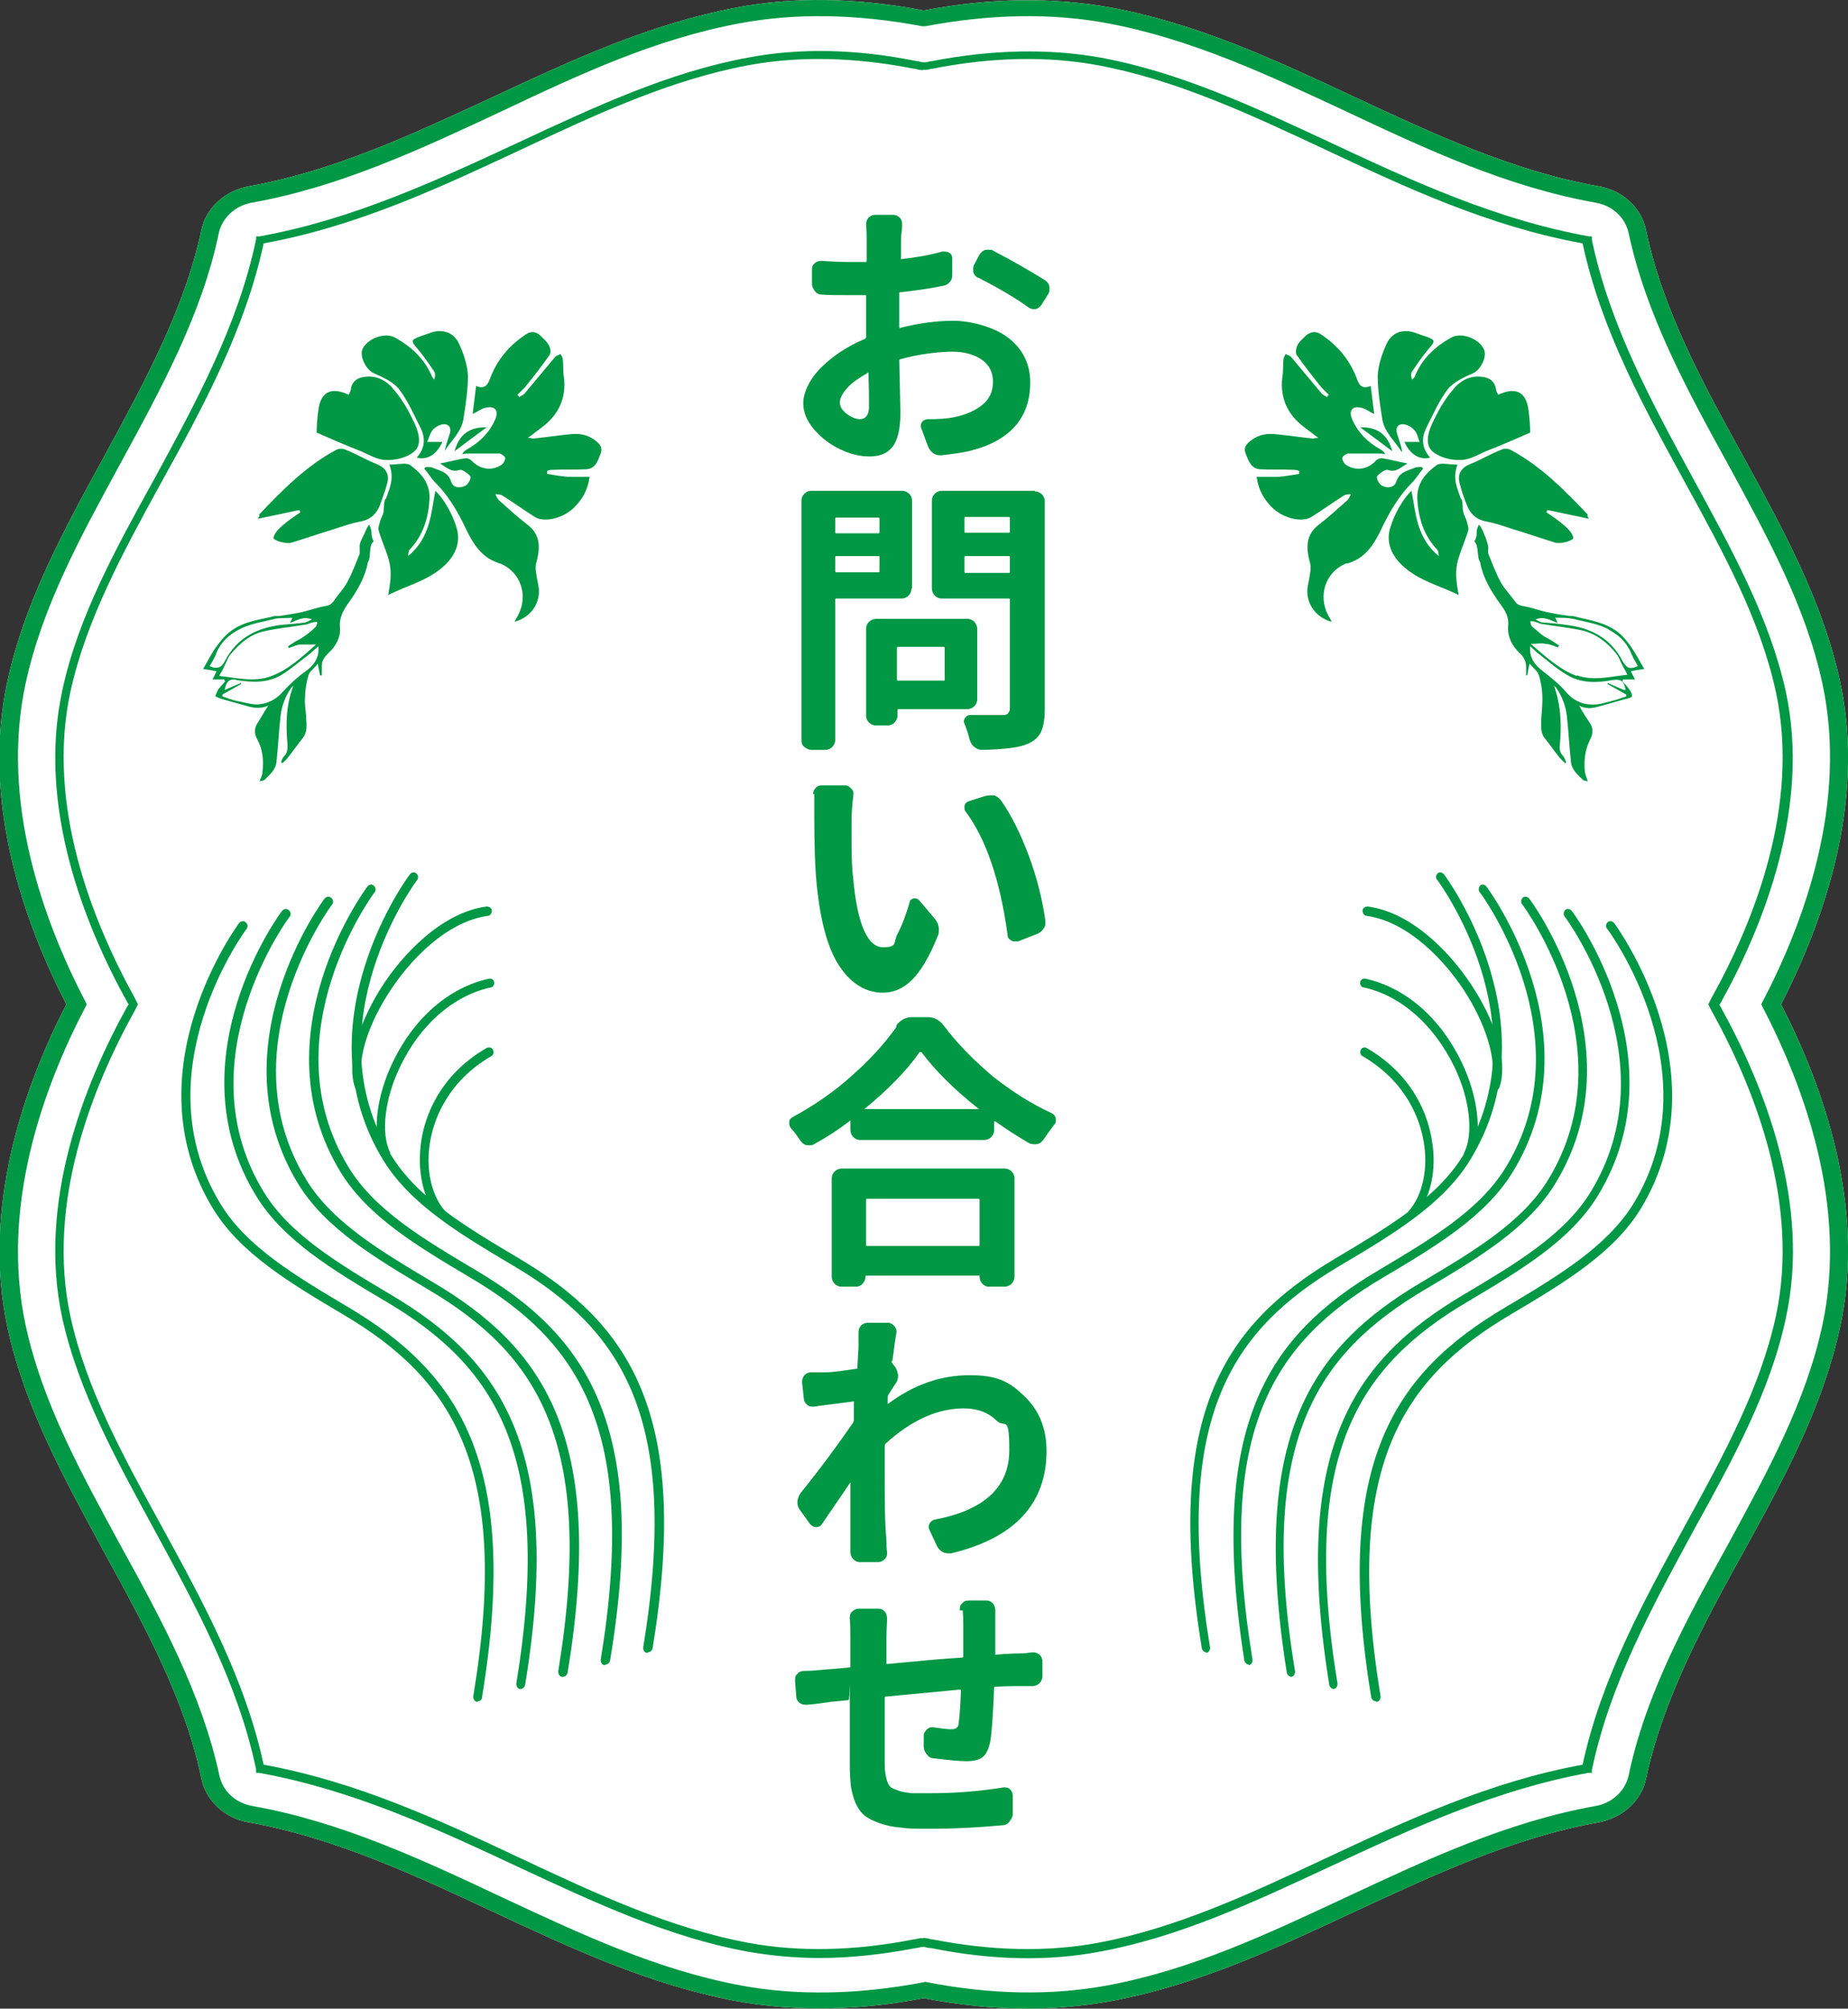 <?xml version="1.0" encoding="UTF-8"?>
<svg xmlns="http://www.w3.org/2000/svg" version="1.1" viewBox="0 0 317.5 345">
  <rect x="0" y="0" width="317.5" height="345" fill="#333333" stroke="none"/>
  <defs>
    <style>
      .cls-1 {
        fill: #fff;
      }

      .cls-2 {
        fill: #009844;
      }
    </style>
  </defs>
  <!-- Generator: Adobe Illustrator 28.6.0, SVG Export Plug-In . SVG Version: 1.2.0 Build 709)  -->
  <g>
    <g id="_レイヤー_1" data-name="レイヤー_1">
      <g>
        <path class="cls-1" d="M176.6,345c-5.7,0-11.7-.6-17.9-1.8-11.4,2.2-22.3,2.3-32.2.5-14.9-2.8-28-8.9-41.9-15.4-13.3-6.2-27.2-12.7-41.9-15.3-4.1-.7-7.3-3.7-8.1-7.5-2.8-13.6-9.8-26.3-16.6-38.7-7-12.9-13.7-25-16.7-38.7-4.5-20.8,2.9-41.6,10.1-55.6-7.2-14-14.7-34.8-10.1-55.6,3-13.7,9.7-25.9,16.7-38.7,6.7-12.3,13.7-25.1,16.6-38.7.8-3.8,4-6.7,8.1-7.5,14.7-2.6,28.5-9.1,41.9-15.3,13.9-6.5,27.1-12.6,41.9-15.4,9.9-1.9,20.8-1.7,32.2.5,11.4-2.2,22.3-2.3,32.2-.5,14.9,2.8,28,8.9,41.9,15.4,13.3,6.2,27.1,12.7,41.9,15.3,4.1.7,7.3,3.7,8.1,7.5,2.8,13.6,9.8,26.4,16.6,38.7,7,12.8,13.7,25,16.7,38.7,4.6,20.8-2.9,41.6-10.1,55.6,7.2,14,14.7,34.8,10.1,55.6-3,13.7-9.6,25.9-16.7,38.7-6.8,12.3-13.7,25.1-16.6,38.7-.8,3.8-4,6.7-8.1,7.5-14.7,2.6-28.5,9.1-41.9,15.3-13.9,6.5-27,12.6-41.9,15.4-4.6.8-9.4,1.3-14.3,1.3Z"/>
        <g>
          <g>
            <path class="cls-2" d="M154.5,54.7v1.5c0,.1,0,.2.2.1,3.2-.8,6.2-1.2,9.1-1.2s6.9,1,9.4,2.9c2.5,1.9,3.8,4.5,3.8,7.7,0,6.1-3.5,10.1-10.6,11.8-1.3.3-2.9.5-4.7.7-.5,0-.9,0-1.4-.4-.4-.3-.7-.7-.9-1.2l-1.1-3c-.2-.4-.1-.8.1-1.1.2-.3.6-.5,1-.5,1.8,0,3.3-.1,4.3-.3,2.1-.4,3.7-1.1,5-2.1,1.3-1,1.9-2.4,1.9-4s-.6-2.9-1.9-3.8c-1.3-.9-3-1.4-5.1-1.4s-5.8.4-8.9,1.3c-.1,0-.2.1-.2.2.1,4.9.2,7.9.2,9,0,2.8-.5,4.8-1.4,5.9-.9,1.1-2.2,1.6-3.9,1.6s-3.3-.4-5-1.2c-1.7-.8-3.2-1.9-4.5-3.4s-1.9-3-1.9-4.6,1-4,3-6c2-2,4.5-3.7,7.6-5,.1,0,.2-.2.2-.3,0-.7,0-1.8,0-3.2v-3.8c0-.2,0-.2-.2-.2-1.1,0-1.9,0-2.4,0-2.2,0-3.9,0-5-.1-.5,0-.9-.2-1.2-.6-.3-.4-.5-.8-.5-1.3v-2.4c0-.5.1-.8.5-1.1.3-.3.7-.4,1.2-.4,1.3.1,3,.2,4.9.2s1.4,0,2.6,0c.1,0,.2,0,.2-.2v-3.7c0-.6,0-1.5-.1-2.5,0-.5.1-.8.4-1.2.3-.3.7-.5,1.1-.5h3.2c.4,0,.8.2,1.1.5.3.3.4.7.4,1.2,0,.8-.2,1.7-.2,2.5v3.2c-.1.1,0,.2.1.2,2.6-.3,4.9-.7,7-1.3.4,0,.8,0,1.2.2.4.3.5.6.5,1v2.6c0,.5,0,1-.4,1.4-.3.4-.7.6-1.2.7-2.4.5-4.8.8-7.3,1.1-.2,0-.2,0-.2.2,0,.9,0,2.3,0,4.1ZM147.7,72c1,0,1.6-.7,1.6-2.1s0-3.3-.1-5.8c0-.1-.1-.2-.2,0-1.4.8-2.6,1.6-3.4,2.5-.8.9-1.3,1.7-1.3,2.5s.4,1.4,1.2,2c.8.6,1.6.9,2.3.9ZM168,47.7c-.4-.2-.7-.6-.8-1,0-.2,0-.3,0-.5,0-.3,0-.5.2-.8l.9-1.7c.3-.4.6-.7,1.1-.8.2,0,.4,0,.5,0,.3,0,.6,0,.8.2,3.3,1.7,6.2,3.4,8.8,5,.4.3.7.6.8,1.1,0,.1,0,.3,0,.4,0,.3,0,.6-.2.9l-1.2,1.9c-.3.4-.6.6-1,.7-.1,0-.2,0-.3,0-.3,0-.6-.1-.9-.3-2.2-1.6-5.1-3.3-8.6-5.1Z"/>
            <path class="cls-2" d="M156.6,101.1c0,.5-.2.9-.5,1.2-.3.3-.7.5-1.2.5h-11.2c-.1,0-.2,0-.2.2v24.1c0,.5-.2.8-.5,1.2-.3.3-.8.5-1.2.5h-2.4c-.4,0-.8-.2-1.2-.5s-.5-.7-.5-1.2v-41.1c0-.5.2-.9.5-1.2.3-.3.7-.5,1.2-.5h15.6c.5,0,.8.2,1.2.5.3.3.5.7.5,1.2v15ZM151.1,89.1c0-.1,0-.2-.2-.2h-7.2c-.1,0-.2,0-.2.2v2.3c0,.1,0,.2.2.2h7.2c.1,0,.2,0,.2-.2v-2.3ZM143.5,98.1c0,.1,0,.2.2.2h7.2c.1,0,.2,0,.2-.2v-2.4c0-.1,0-.2-.2-.2h-7.2c-.1,0-.2,0-.2.2v2.4ZM167.9,120.1c0,.5-.2.9-.5,1.2-.3.3-.7.5-1.2.5h-11.8c-.1,0-.2,0-.2.2v.9c0,.5-.2.8-.5,1.2-.3.3-.7.5-1.2.5h-2c-.5,0-.9-.2-1.2-.5s-.5-.7-.5-1.2v-14.9c0-.5.2-.9.5-1.2.3-.3.8-.5,1.2-.5h15.7c.5,0,.9.2,1.2.5.3.3.5.8.5,1.2v12.1ZM162.3,111.3c0-.1,0-.2-.2-.2h-7.8c-.1,0-.2,0-.2.2v5.4c0,.1,0,.2.2.2h7.8c.2,0,.2,0,.2-.2v-5.4ZM177.8,84.4c.5,0,.8.2,1.2.5.3.3.5.7.5,1.2v35.7c0,1.6-.2,2.9-.6,3.8-.4.9-1.1,1.6-2.2,2.1-1.4.7-4.1,1-8,1.1h0c-.5,0-.9-.2-1.3-.5-.4-.3-.6-.7-.8-1.2-.2-.9-.5-1.8-.9-2.8-.2-.4-.1-.7.1-1,.2-.3.5-.5.9-.5,1.1,0,2.2,0,3.1,0s1.7,0,2.4,0c.4,0,.8,0,1-.3.2-.2.3-.5.3-.9v-18.6c0-.1,0-.2-.2-.2h-11.5c-.5,0-.9-.2-1.2-.5-.3-.3-.5-.8-.5-1.2v-15.1c0-.5.2-.9.5-1.2.3-.3.7-.5,1.2-.5h16ZM173.5,89c0-.1,0-.2-.2-.2h-7.4c-.1,0-.2,0-.2.2v2.3c0,.1,0,.2.2.2h7.4c.1,0,.2,0,.2-.2v-2.3ZM165.7,98.2c0,.1,0,.2.2.2h7.4c.1,0,.2,0,.2-.2v-2.5c0-.1,0-.2-.2-.2h-7.4c-.1,0-.2,0-.2.2v2.5Z"/>
            <path class="cls-2" d="M139.7,136.4c0-.4.1-.7.4-1,.3-.4.6-.5,1.1-.5h4c.5,0,.8.3,1.1.6.3.3.4.7.3,1.2-.2,1.7-.3,3.2-.3,4.2v2.1c0,2.9,0,5.6.3,8,.7,7.8,2.5,11.7,5.1,11.7s1.7-.8,2.5-2.3c.8-1.5,1.5-3.4,2.1-5.5,0-.3.3-.5.7-.6.4,0,.6,0,.9.3l2.7,3.2c.5.6.7,1.2.7,1.8s0,.8-.2,1.2c-1.4,3.5-2.9,6-4.4,7.5-1.5,1.5-3.2,2.2-5,2.2-2.8,0-5.3-1.4-7.3-4.3-2-2.8-3.3-7.3-4-13.4-.4-3.6-.5-7.9-.5-13v-3.4ZM165.9,139.4c-.2-.2-.2-.5-.2-.7s0-.2,0-.3c.1-.4.4-.7.8-.8l2.8-.9c.3,0,.5-.1.8-.1s.5,0,.7,0c.5.2.9.5,1.2.9,1.8,2.6,3.4,5.8,4.8,9.6,1.4,3.8,2.3,7.5,2.8,11v.3c0,.4,0,.7-.3,1.1-.3.4-.6.7-1.1.9l-3.3,1.3c-.2,0-.3,0-.5,0-.2,0-.5,0-.7-.2-.4-.2-.6-.5-.6-1-1.3-9.4-3.7-16.4-7.2-21.1Z"/>
            <path class="cls-2" d="M154,176.1c.7-.9,1.6-1.4,2.7-1.4h2.7c1.1,0,2,.5,2.7,1.4,2.4,3.2,5.3,6.1,8.5,8.8,3.3,2.6,6.6,4.7,10.1,6.3.4.2.6.5.7.9v.3c0,.3,0,.5-.3.8-.6.8-1.2,1.6-1.8,2.5-.3.4-.6.7-1.1.8-.5.1-.9,0-1.3-.1-1.9-1.1-3.8-2.3-5.9-3.8-.1,0-.2,0-.2,0v1.5c0,.5-.2.9-.5,1.2-.3.3-.7.5-1.2.5h-21.3c-.5,0-.9-.2-1.2-.5-.3-.3-.5-.8-.5-1.2v-1.5c0-.2,0-.2-.2,0-1.8,1.4-3.8,2.7-6,3.9-.3.2-.5.2-.8.2s-.3,0-.5,0c-.5-.1-.8-.4-1.1-.8-.5-.7-1-1.5-1.6-2.1-.2-.3-.3-.5-.3-.8v-.3c0-.4.3-.7.7-.9,3.5-1.9,6.9-4.2,10-7,3.2-2.8,5.7-5.6,7.7-8.4ZM144.6,221c-.5,0-.9-.2-1.2-.5s-.5-.7-.5-1.2v-16.9c0-.5.2-.9.5-1.2.3-.3.8-.5,1.2-.5h28c.5,0,.9.2,1.2.5s.5.7.5,1.2v16.9c0,.5-.2.8-.5,1.2-.3.3-.8.5-1.2.5h-2.7c-.5,0-.8-.2-1.1-.5-.3-.3-.5-.7-.5-1.2s0-.2-.2-.2h-19.2c-.2,0-.2,0-.2.2,0,.5-.2.8-.5,1.2-.3.3-.7.5-1.1.5h-2.5ZM148.6,190.5s0,0,0,0c0,0,0,0,0,0h19.6s0,0,0,0c0,0,0,0,0,0-4.3-3.4-7.5-6.6-9.9-9.8,0,0,0,0-.1,0s-.1,0-.2,0c-2.3,3.3-5.5,6.5-9.5,9.8ZM168.3,206.1c0-.1,0-.2-.2-.2h-19.1c-.2,0-.2,0-.2.2v7.7c0,.2,0,.2.2.2h19.1c.2,0,.2,0,.2-.2v-7.7Z"/>
            <path class="cls-2" d="M153.2,233.6c0,.1,0,.3,0,.4l.6.8c.3.4.4.9.5,1.4,0,.5-.1,1-.4,1.4-.5.7-.9,1.4-1.3,2,0,.1-.1.3-.1.4,0,.2,0,.6,0,1,0,0,0,.1,0,.1,0,0,0,0,.1,0,4.4-3.3,9.1-4.9,14-4.9s6.9,1.2,9.4,3.6c2.5,2.4,3.8,5.5,3.8,9.4,0,9.1-5.5,15-16.4,17.6-.5,0-1,0-1.4-.2-.4-.2-.8-.6-1-1l-1.3-2.8c-.2-.4-.2-.7,0-1.1s.5-.6.9-.7c8.5-1.6,12.8-5.6,12.8-11.9s-.7-3.7-2.2-5.1c-1.4-1.4-3.3-2.1-5.6-2.1-4.5,0-9,2-13.5,6.1,0,0-.1.2-.1.4,0,1.7,0,2.9,0,3.7,0,5.3,0,9.5.3,12.5,0,.6,0,1.2.1,2,0,.5,0,.8-.4,1.2-.3.3-.7.5-1.1.5h-3.2c-.5,0-.8-.2-1.1-.5-.3-.3-.5-.8-.5-1.2,0-.7,0-1.3,0-1.8,0-1,0-2.6,0-4.8,0-2.2,0-4,0-5.4,0,0,0,0,0,0,0,0,0,0,0,0-1.8,2.7-3.5,5.1-4.9,7.2-.3.4-.6.5-1,.5s-.7-.2-1-.5l-1.8-2.5c-.3-.4-.4-.8-.4-1.3s.2-1,.5-1.5c3.7-4.6,6.7-8.7,9.1-12.2,0-.1.1-.3.1-.4v-3c.1-.2,0-.2,0-.2-4,.5-6.3.8-6.8.9-.5,0-.9,0-1.2-.3-.4-.3-.6-.7-.6-1.1l-.3-2.8c0-.5.1-.8.4-1.2.3-.3.7-.5,1.1-.5.7,0,1.6,0,2.5,0,1.4,0,3.2-.3,5.3-.6.2,0,.2,0,.2-.2.1-2.2.2-3.3.2-3.4,0-1.4,0-2.2,0-2.6,0-.5.1-.8.4-1.2.3-.3.7-.5,1.1-.5h3.6c.5,0,.8.3,1.1.6.3.4.4.8.3,1.2-.2,1-.4,2.7-.7,4.9Z"/>
            <path class="cls-2" d="M164.9,276.6c0-.5,0-.9.4-1.2.3-.4.7-.5,1.2-.5h3c.5,0,.8.2,1.1.5.3.4.4.8.4,1.2,0,.7,0,1.5,0,2.4v5c-.1.2,0,.2,0,.2,1.7-.1,2.9-.2,3.5-.2.6,0,1.5,0,2.9-.2.5,0,.8.1,1.2.4.3.3.5.7.5,1.2v2.5c0,.5-.2.9-.5,1.2-.3.3-.8.5-1.2.5-.7,0-1.6,0-2.9,0-1.8,0-3,.1-3.5.1-.1,0-.2.1-.2.2-.2,4.7-.4,7.8-.7,9.4-.3,1.2-.7,2.1-1.3,2.5-.6.5-1.6.7-2.8.7s-3.1-.2-5.6-.5c-.5,0-.9-.3-1.2-.7-.3-.4-.5-.8-.5-1.3v-1.9c0-.5.3-.8.6-1.1.3-.3.7-.4,1.2-.3,1.3.2,2.2.3,2.7.3s.9,0,1.1-.2c.2-.1.4-.4.4-.8.2-1.4.3-3.3.4-5.6,0-.1,0-.2-.2-.2-4.3.4-8.5.8-12.7,1.2-.1,0-.2,0-.2.2,0,2.8,0,5.1,0,6.9s0,3.1,0,3.8c0,.9,0,1.6.1,2.1,0,.5.2,1,.3,1.5.2.5.4.9.7,1.1.3.2.8.4,1.4.6.6.2,1.3.3,2.1.4.8,0,1.8,0,3.1,0,4.2,0,8.4-.3,12.7-1,.4,0,.8,0,1.1.3.3.3.5.6.5,1.1v3.2c0,.5-.3.9-.6,1.3-.3.4-.7.6-1.2.6-4.2.4-8.2.6-12,.6s-3.9,0-5.4-.2c-1.5-.1-2.7-.4-3.8-.8-1.1-.4-1.9-.8-2.5-1.3-.6-.5-1.1-1.2-1.5-2.1-.4-.9-.6-1.8-.8-2.8-.1-1-.2-2.2-.2-3.7,0-1.4,0-5,0-11s0-.2-.2-.2l-3,.3c-1.4.2-2.8.4-4.1.5-.5,0-.9,0-1.3-.3-.4-.3-.6-.7-.6-1.1l-.2-2.7c0-.5,0-.9.4-1.2.3-.4.7-.5,1.2-.5,1.4,0,2.8-.2,4.3-.3.2,0,1.3-.1,3.4-.3.2,0,.2,0,.2-.2v-4.6c0-1.3,0-2.5-.1-3.6,0-.5,0-.8.4-1.2.3-.3.7-.5,1.1-.5h3.4c.5,0,.8.2,1.1.5.3.3.4.8.4,1.2,0,.9-.1,2-.1,3.2s0,3.2,0,4.4c0,.2,0,.2.2.2,5.2-.5,9.4-.9,12.8-1.1.1,0,.2-.1.2-.2v-5.2c0-.7,0-1.6-.1-2.7Z"/>
          </g>
          <g>
            <g>
              <path class="cls-2" d="M85.6,96.7c-.5-.2-1-.4-1.5-.7-2.3-1.4-3.4-3.8-4.5-6.1-1.3-2.6-2.8-5-4.8-7-.7-.7-1.2-1.6-1.9-2.4,0-.1.2-.2.3-.3.4,0,.9,0,1.3.2,1.2.5,2.5.7,3,2.3.3,1.1,1.5,1.2,2.5.7.5-.3,1-1.3.8-1.6-.4-.5-1.4-1.2-1.8-1.1-1.4.5-2.1-.3-3.4-1.1,1.7-.3,3-.7,4.4-.9.3,0,.7.1,1,.4,1.4,1.5,3.5,1.9,5.2.7.3-.2.6-.8.6-1.1,0-.3-.6-.7-.9-.8-1.7,0-3.4,0-5.1,0-.5,0-.9,0-1.4.1.2-.4.5-.6.8-.8,2.2-1.2,3.9-2.9,4.9-5.2.6-1.4,0-2.3-1.5-2-.8.1-1.5.7-2.4,1.1.2-1.6.4-3.1.6-4.8,1.5.6,2-.2,2.4-1.3,1.2-3.2,3.3-5.7,6.2-7.6.9-.6,1.8-.4,2.5.3.5.5,1.1,1,1.4,1.6.3.5.4,1.3.1,1.7-1.2,1.7-2.5,3.4-3.8,5-.5.7-1.1,1.2-1.7,1.8.1.1.2.2.3.4.3-.2.8-.4,1-.7,1.7-2,3.4-4.1,5.1-6.1.2-.3.7-.4,1-.6.2.3.4.7.4,1,.1,1,0,2,.2,3.1.4,3.6-1,6.4-3.8,8.5-.7.5-1.4,1.1-2.4,1.8.7,0,.9.2,1.1.1,2-.2,4-.5,6-.7,1.6-.2,3.1,0,4.4,1,.8.6,1.4,1.2,1,2.3-.5,1.2-.8,2.6-2.5,2.7-1.9.1-3.9,0-5.9.1-.3,0-.6.1-.8.2,0,.2,0,.3,0,.5,1.2.2,2.4.4,3.6.5,1.2,0,2.5,0,3.7,0-.3,2.3-1.3,4-2.9,5.5-1.8,1.6-4.8,2.4-6.5,1.4-1.9-1.2-3.7-2.5-5.6-3.7-.3-.2-.8-.2-1.2-.2.2.3.3.7.6,1,1.6,1.4,3.2,2.9,4.9,4.2,2.4,1.8,2.2,4.2,1.5,6.7-.1.5-.1,1,0,1.5.1,1,.4,2,.5,3,.1,2.6-1.6,4.8-4.2,5.5.2-.4.4-.8.6-1.1,1.8-3.4.5-7.4-3-8.9Z"/>
              <path class="cls-2" d="M76.4,77.5c.2-1.1.6-2.1.9-3.1.3-1-.3-1.7-1.3-1.5-.6.1-1.3.5-1.7,1-.4.5-.6,1.3-.9,2,.7,0,1.4,0,2.2,0,.1,0,.2,0,.4,0-.9,2.1-2.6,3.2-4.4,2.7,1.5-1.7,1.5-3.5.6-5.2-1.1-2.2-2.1-4.5-3.6-6.5-1-1.3-2.8-2.1-4.4-2.8-1.3-.6-2.5-2.9-1.9-4.2.9-1.8,3.9-2.9,5.6-1.9,2.7,1.5,5,3.6,6.3,6.6,0,.2.3.4.4.6.2-.5.2-1.1,0-1.4-.9-1.3-1.7-2.5-2.7-3.7-1.4-1.6-1.4-1.7.5-2.4.4-.1.8-.3,1.2-.4,2.1-.9,4.2-.4,5.2,1.6.8,1.7,1.5,3.7,1.6,5.6,0,2.5-.4,5.1-.8,7.6-.4,2.2-2.2,3.7-3.3,5.5Z"/>
              <path class="cls-2" d="M44.5,88.4c4-4.2,8-8.3,13.2-11.1.5-.3,1.3-.3,1.8,0,1.8.7,3.4,1.7,5.2,2.4,1.5.6,2.3,1.7,1.8,3.4-.3,1.2-.8,2.4-1.2,3.6-.6,1.6-1.7,2.6-3.5,2.9-1.6.3-3.2.9-4.8,1.4-2.3.7-4.6,1.5-6.9,2.2-1,.3-3.3-.4-3.1-.9.2-.8.9-1.5,1.6-2.1.9-.8,2-1.5,3-2.2,0-.1-.1-.3-.2-.4-2.3.5-4.7,1-7.1,1.5.1-.2.2-.3.3-.5Z"/>
              <path class="cls-2" d="M66.3,85.7c.6-1.8,1.5-3.4.6-5.9,1.5,0,2.9-.4,3.6.1,1.9,1.4,3.4,3.1,3.3,5.8-.2,3.3-1.1,6.3-3.5,8.8-.1.1-.1.5-.2,1,1.9-1.5,2.9-3.4,3.5-5.3.6-1.9.8-3.9,1.2-5.9,1.4,1.3,2.9,3.9,3.6,6.2.8,2.4,0,4.6-1.8,6.4-2.8,2.8-6.6,3.6-9.9,5.3.7-4,.6-5.1-.9-8.9-.3-.8-.6-1.6-.8-2.4,0-.4.2-.9.3-1.4.2-.6.5-1.1.6-1.6.1-.7,0-1.5.3-2.2Z"/>
              <path class="cls-2" d="M67.9,67.2c1.4,1.7,2.5,3.7,3.4,5.7.7,1.5,1.2,3.6-.2,4.7-1.2,1-3.2,1.5-4.8,1.4-1.6,0-3.2-1.1-4.8-1.7-2.3-.9-4.6-1.9-7.1-3,0-1,.1-2.5.3-3.9.4-3.1,2.2-4,5.2-2.6.2-.4.4-.7.4-1.1.3-1.4,1.3-1.9,2.6-2,2.1-.2,3.8.9,4.9,2.4Z"/>
              <path class="cls-2" d="M78.1,77.5c.7-2.6,2.3-4.2,5.5-4.1-2,1.5-3.8,2.8-5.5,4.1Z"/>
            </g>
            <path class="cls-2" d="M47.2,105.8c-2.7.7-5.5.9-7.8,2.8-.8.6-1.5,1.5-2.1,2.3-.9,1.2-1.6,2.6-2.4,4,.7.1,1.4.2,2.3.4-.2.4-.4.9-.7,1.4.7,0,1.4,0,2,0,0,0,.1.2.2.3-.4.5-.8.9-1.2,1.4-.2.4-.4.8-.5,1.2,0,0,.6.3.9.4,1.4.4,2.9.8,4.3,1.2,1.3.4,2.5.6,3.9,0-.7,1-1.2,2-1.8,2.9-.7,1-.6,2-.1,2.9,1,1.8,1.1,3.7.9,5.6,0,.5-.3,1-.5,1.6.4-.1.7-.1.9-.3.9-.9,1.9-1.7,2-3.1.3-2.6.4-5.2.7-7.8.2-1.7.8-3.4,1.8-4.8,0-.1.2-.2.4-.4-1.3,3.4-1.3,6.7-1,10.1,0,.8,0,1.4-.6,2-.3.3-.4.7-.5,1,0,0,.1.1.2.2.3-.3.7-.6.9-.9.9-1.1,1.7-2.3,2.6-3.4.8-1,.7-2.2.6-3.4,0-1.1-.3-2.3-.2-3.4,0-1.3.2-2.7.6-4,.2-.7,1-1.2,1.6-2,.1.7.3,1.4.4,2,0,0,.2,0,.3,0,0-.6,0-1.1,0-1.7,0-.9.5-1.5,1.2-2.2,1.2-1.1,2.1-2.7,1.9-4.4-.1-1.6.5-2.7,1.3-3.9,1.6-2.2,3-4.5,3.5-7.2,0-.1.2-.3.2-.4.3-1.1,0-2.6.8-3.2-.7-1.4,0-1.4-.8-2.9-.6.9-.7,1.5-1.2,2.4-.2.4-.5,1.1-.4,1.6,0,.3,0,.7,0,1-.7,1.7-1.3,3.4-2.2,5-.6,1.1-1.6,2.1-2.3,3.2-.4.5-.8.7-1.4.8-1.3.2-2.6.7-3.9,1-1.3.3-2.7.5-4,.7-.2,0-.4,0-.6,0ZM40.5,116.8c2.7.4,5.4.6,7.9-.9,1.6-1,3.1-2.3,4.7-3.5.5-.4,1-.9,1.6-1.4.2,2-.8,3.3-2.2,4.3-1.4,1-2.7,2.2-3.9,3.5-1.2,1.4-2.7,2.1-4.4,2.2-1.2,0-2.3-.4-3.5-.6-.9-.2-1.7-.5-2.5-.8,0,0,0-.2,0-.3,1.1-.6,2.1-1.2,3.2-1.8,0,0,0-.1,0-.2-.9.4-1.9.8-2.8,1.2.3-1.5.8-2,2.2-1.7ZM37.7,116c.3-.5.6-1,.8-1.5.4-.7.6-1.5,1.1-2.1,1.6-1.9,3.4-3.5,5.9-4,2.2-.5,4.5-.7,6.8-1.1.5,0,.9-.3,1.4-.4.2,0,.5-.1.8-.1,0,.3-.1.7-.3.9-.5.5-1.1,1-1.8,1.5-.5.4-1.1.7-1.7,1-.4.3-.8.5-1.2.8,0,.1.1.2.1.3.7-.2,1.4-.6,2.1-.6.8,0,1.6,0,2.6,0-2.5,2.2-4.8,4.4-7.9,5.5-2.9,1-5.8.2-8.7-.1ZM47.1,106.3c1-.2,2-.1,3.1-.2,0,.2-.2.5-.4.9,1.3-.5,2.4-1.2,3.8-.6-.5.2-.8.4-1.1.5-1.3.2-2.7.3-4,.4-4.3.5-7.8,2.2-9.9,6.3-.2.4-.4.6-.6.8-.5.4-1.2.4-2,0h0c.3-.5.6-.9.8-1.4.2-.3.3-.6.4-.9.8-1.9,2.2-3.1,3.9-4,1.9-1,4.1-1.3,6.1-1.8Z"/>
          </g>
          <g>
            <g>
              <path class="cls-2" d="M231.8,96.7c.5-.2,1-.4,1.5-.7,2.3-1.4,3.4-3.8,4.5-6.1,1.3-2.6,2.8-5,4.8-7,.7-.7,1.2-1.6,1.9-2.4,0-.1-.2-.2-.3-.3-.4,0-.9,0-1.3.2-1.2.5-2.5.7-3,2.3-.3,1.1-1.6,1.2-2.5.7-.5-.3-1-1.3-.8-1.6.4-.5,1.4-1.2,1.8-1.1,1.4.5,2.1-.3,3.4-1.1-1.7-.3-3-.7-4.4-.9-.3,0-.7.1-1,.4-1.3,1.5-3.5,1.9-5.2.7-.3-.2-.6-.8-.6-1.1,0-.3.6-.7.9-.8,1.7,0,3.4,0,5.1,0,.5,0,.9,0,1.4.1-.2-.4-.5-.6-.8-.8-2.2-1.2-3.9-2.9-4.9-5.2-.6-1.4,0-2.3,1.4-2,.8.1,1.5.7,2.4,1.1-.2-1.6-.4-3.1-.6-4.8-1.6.6-2-.2-2.4-1.3-1.2-3.2-3.3-5.7-6.2-7.6-.9-.6-1.8-.4-2.6.3-.5.5-1.1,1-1.4,1.6-.2.5-.4,1.3-.1,1.7,1.2,1.7,2.5,3.4,3.8,5,.5.7,1.1,1.2,1.7,1.8-.1.1-.2.2-.3.4-.3-.2-.8-.4-1-.7-1.7-2-3.4-4.1-5.1-6.1-.2-.3-.7-.4-1-.6-.2.3-.4.7-.4,1-.1,1,0,2-.2,3.1-.4,3.6,1,6.4,3.8,8.5.7.5,1.4,1.1,2.4,1.8-.7,0-.9.2-1.1.1-2-.2-4-.5-6-.7-1.6-.2-3.1,0-4.4,1-.8.6-1.4,1.2-1,2.3.5,1.2.9,2.6,2.5,2.7,1.9.1,3.9,0,5.9.1.3,0,.6.1.8.2,0,.2,0,.3,0,.5-1.2.2-2.4.4-3.6.5-1.2,0-2.5,0-3.7,0,.3,2.3,1.3,4,2.9,5.5,1.8,1.6,4.8,2.4,6.5,1.4,1.9-1.2,3.7-2.5,5.6-3.7.3-.2.8-.2,1.2-.2-.2.3-.3.7-.6,1-1.6,1.4-3.2,2.9-4.9,4.2-2.4,1.8-2.2,4.2-1.5,6.7.1.5.1,1,0,1.5-.1,1-.4,2-.5,3-.1,2.6,1.6,4.8,4.2,5.5-.2-.4-.4-.8-.6-1.1-1.8-3.4-.5-7.4,3-8.9Z"/>
              <path class="cls-2" d="M240.9,77.5c-.2-1.1-.6-2.1-.9-3.1-.3-1,.3-1.7,1.3-1.5.6.1,1.3.5,1.7,1,.5.5.6,1.3.9,2-.7,0-1.4,0-2.2,0-.1,0-.3,0-.4,0,.9,2.1,2.6,3.2,4.4,2.7-1.5-1.7-1.5-3.5-.6-5.2,1.1-2.2,2.1-4.5,3.6-6.5,1-1.3,2.8-2.1,4.4-2.8,1.3-.6,2.5-2.9,1.8-4.2-.9-1.8-3.9-2.9-5.6-1.9-2.7,1.5-5,3.6-6.2,6.6,0,.2-.3.4-.5.6-.2-.5-.2-1.1,0-1.4.9-1.3,1.7-2.5,2.7-3.7,1.4-1.6,1.4-1.7-.6-2.4-.4-.1-.8-.3-1.2-.4-2.1-.9-4.2-.4-5.2,1.6-.8,1.7-1.5,3.7-1.6,5.6,0,2.5.4,5.1.8,7.6.4,2.2,2.2,3.7,3.3,5.5Z"/>
              <path class="cls-2" d="M272.8,88.4c-4-4.2-8-8.3-13.2-11.1-.5-.3-1.3-.3-1.8,0-1.8.7-3.4,1.7-5.2,2.4-1.5.6-2.3,1.7-1.8,3.4.3,1.2.7,2.4,1.2,3.6.6,1.6,1.7,2.6,3.5,2.9,1.6.3,3.2.9,4.8,1.4,2.3.7,4.6,1.5,6.9,2.2,1,.3,3.3-.4,3.1-.9-.2-.8-.9-1.5-1.6-2.1-.9-.8-2-1.5-3-2.2,0-.1.1-.3.2-.4,2.3.5,4.7,1,7.1,1.5-.1-.2-.2-.3-.3-.5Z"/>
              <path class="cls-2" d="M251,85.7c-.6-1.8-1.5-3.4-.6-5.9-1.5,0-2.9-.4-3.6.1-1.9,1.4-3.4,3.1-3.3,5.8.2,3.3,1.1,6.3,3.5,8.8.1.1.1.5.2,1-1.9-1.5-2.9-3.4-3.5-5.3-.6-1.9-.8-3.9-1.2-5.9-1.4,1.3-2.9,3.9-3.6,6.2-.8,2.4,0,4.6,1.8,6.4,2.8,2.8,6.5,3.6,9.9,5.3-.7-4-.6-5.1.9-8.9.3-.8.6-1.6.8-2.4,0-.4-.2-.9-.3-1.4-.2-.6-.5-1.1-.6-1.6-.2-.7,0-1.5-.3-2.2Z"/>
              <path class="cls-2" d="M249.4,67.2c-1.4,1.7-2.5,3.7-3.4,5.7-.7,1.5-1.2,3.6.2,4.7,1.2,1,3.2,1.5,4.8,1.4,1.6,0,3.2-1.1,4.8-1.7,2.3-.9,4.6-1.9,7.1-3,0-1-.1-2.5-.3-3.9-.4-3.1-2.2-4-5.2-2.6-.2-.4-.4-.7-.4-1.1-.3-1.4-1.3-1.9-2.6-2-2.1-.2-3.8.9-4.9,2.4Z"/>
              <path class="cls-2" d="M239.2,77.5c-.7-2.6-2.3-4.2-5.5-4.1,2,1.5,3.8,2.8,5.5,4.1Z"/>
            </g>
            <path class="cls-2" d="M269.6,105.8c-1.3-.2-2.7-.4-4-.7-1.3-.3-2.6-.8-3.9-1-.6-.1-1.1-.3-1.4-.8-.8-1.1-1.7-2-2.4-3.2-.9-1.6-1.5-3.3-2.2-5-.1-.3,0-.7,0-1,0-.5-.3-1.2-.4-1.6-.4-.9-.5-1.5-1.2-2.4-.8,1.5,0,1.5-.8,2.9.7.6.5,2.1.8,3.2,0,.1.2.2.2.4.5,2.7,1.9,5,3.5,7.2.9,1.2,1.5,2.3,1.3,3.9-.1,1.7.7,3.2,1.9,4.4.7.6,1.1,1.3,1.2,2.2,0,.6,0,1.1,0,1.7,0,0,.2,0,.2,0,.1-.6.2-1.3.4-2,.6.7,1.4,1.3,1.6,2,.4,1.3.6,2.7.6,4,0,1.1-.1,2.2-.2,3.4,0,1.2-.2,2.4.6,3.4.9,1.1,1.7,2.3,2.6,3.4.3.3.6.6.9.9,0,0,.1-.1.2-.2-.2-.3-.3-.8-.5-1-.6-.6-.7-1.2-.6-2,.3-3.4.2-6.7-1-10.1.2.2.3.2.4.4,1,1.4,1.6,3.1,1.8,4.8.3,2.6.4,5.2.7,7.8.1,1.4,1.1,2.2,2,3.1.2.2.5.2.9.3-.2-.6-.4-1.1-.5-1.6-.2-1.9,0-3.8.9-5.6.5-.9.6-1.9-.1-2.9-.6-.9-1.2-1.8-1.8-2.9,1.4.7,2.6.4,3.9,0,1.4-.4,2.9-.8,4.3-1.2.3,0,.9-.3.9-.4,0-.4-.2-.9-.5-1.2-.3-.5-.8-1-1.2-1.4,0,0,.1-.2.2-.3.6,0,1.3,0,2,0-.3-.6-.5-1-.7-1.4.8-.2,1.6-.3,2.3-.4-.8-1.4-1.5-2.7-2.4-4-.6-.8-1.3-1.7-2.1-2.3-2.3-1.8-5.1-2.1-7.8-2.8-.2,0-.4,0-.6,0ZM279,118.5c-1-.4-1.9-.8-2.8-1.2,0,0,0,0,0,.2,1.1.6,2.1,1.2,3.2,1.8,0,0,0,.2,0,.3-.8.3-1.7.6-2.5.8-1.2.3-2.3.7-3.5.6-1.7,0-3.2-.8-4.4-2.2-1.1-1.3-2.5-2.4-3.9-3.5-1.4-1.1-2.4-2.3-2.2-4.3.6.5,1,1,1.6,1.4,1.5,1.2,3,2.5,4.7,3.5,2.4,1.5,5.2,1.4,7.9.9,1.4-.2,1.9.2,2.2,1.7ZM270.9,116.1c-3-1.1-5.3-3.3-7.9-5.5,1,0,1.8-.2,2.6,0,.7,0,1.4.4,2.1.6,0-.1,0-.2.2-.3-.4-.3-.8-.5-1.2-.8-.6-.4-1.2-.6-1.7-1-.6-.5-1.2-1-1.8-1.5-.2-.2-.2-.6-.3-.9.3,0,.5,0,.8.1.5.1.9.4,1.4.4,2.3.4,4.6.6,6.8,1.1,2.4.6,4.3,2.1,5.8,4,.5.6.7,1.4,1.1,2.1.3.5.5.9.8,1.5-3,.3-5.8,1.1-8.7.1ZM276.3,108.1c1.7.9,3.1,2.1,3.9,4,.1.3.3.6.4.9.3.5.5.9.8,1.4h0c-.8.4-1.5.5-2,0-.2-.2-.4-.5-.6-.8-2.1-4.1-5.6-5.8-9.9-6.3-1.3-.2-2.7-.3-4-.4-.3,0-.6-.3-1.1-.5,1.4-.6,2.5.1,3.8.6-.2-.5-.3-.7-.4-.9,1,0,2.1,0,3.1.2,2,.5,4.2.8,6.1,1.8Z"/>
          </g>
          <g>
            <g>
              <path class="cls-2" d="M236.4,292.2c-.4,0-.7-.3-.8-.6-6.7-40.5,4.1-55.9,23.1-67.1,8.9-5.3,17.3-10.3,21.9-17.7,13.8-22.6-4.3-47.1-4.5-47.3-.3-.3-.2-.8.1-1.1.3-.3.8-.2,1.1.1.2.3,18.9,25.5,4.6,49.1-4.7,7.7-13.3,12.8-22.4,18.2-18.6,11-28.8,26.1-22.3,65.6,0,.4-.2.8-.6.9,0,0,0,0-.1,0Z"/>
              <path class="cls-2" d="M229.2,290.1c-.4,0-.7-.3-.8-.6-6.6-40.5,4.1-55.9,23-67.1,8.9-5.3,17.4-10.3,21.9-17.7,13.8-22.6-4.3-47.1-4.5-47.3s-.2-.8.1-1.1.8-.2,1.1.1,18.9,25.5,4.5,49c-4.7,7.7-13.3,12.8-22.4,18.2-18.6,11-28.8,26.1-22.3,65.6,0,.4-.2.8-.6.9s0,0-.1,0Z"/>
              <path class="cls-2" d="M221.9,288c-.4,0-.7-.3-.8-.6-6.5-40.5,4.1-55.9,23-67.1,8.9-5.3,17.4-10.3,21.9-17.7,13.8-22.6-4.3-47.1-4.5-47.3s-.2-.8.1-1.1.8-.2,1.1.1,18.9,25.5,4.5,49c-4.7,7.7-13.3,12.8-22.4,18.2-18.6,11-28.8,26.1-22.3,65.6,0,.4-.2.8-.6.9s0,0-.1,0Z"/>
              <path class="cls-2" d="M214.6,285.9c-.4,0-.7-.3-.8-.6-6.4-40.6,4.1-55.9,23-67.1,8.9-5.3,17.4-10.3,21.9-17.7,13.8-22.6-4.3-47.1-4.5-47.3s-.2-.8.1-1.1c.3-.3.8-.2,1.1.2s18.9,25.5,4.5,49c-4.7,7.7-13.3,12.8-22.4,18.2-18.6,11-28.8,26.1-22.3,65.6,0,.4-.2.8-.6.9s0,0-.1,0Z"/>
              <path class="cls-2" d="M207.3,283.8c-.4,0-.7-.3-.8-.6-6.7-40.5,4.1-55.9,23-67.1,8.9-5.3,17.4-10.3,21.9-17.7,13.8-22.6-4.3-47.1-4.5-47.3-.3-.3-.2-.8.1-1.1.3-.3.8-.2,1.1.2.2.2,18.9,25.5,4.5,49-4.7,7.7-13.3,12.8-22.4,18.2-18.6,11-28.8,26.1-22.3,65.6,0,.4-.2.8-.6.9h-.1Z"/>
            </g>
            <path class="cls-2" d="M256.8,187.4c0,0-.2,0-.2,0-.4-.1-.6-.6-.5-1,1.2-3.5-.4-9.5-4-15.4-3.7-6-10.2-12.7-17.3-13.7-.4,0-.7-.4-.7-.9,0-.4.4-.7.9-.7,7.6,1,14.5,8.1,18.4,14.4,4,6.4,5.6,12.8,4.2,16.7-.1.3-.4.5-.7.5Z"/>
            <path class="cls-2" d="M252.2,198.9c-.1,0-.2,0-.3,0-.4-.2-.5-.6-.3-1,1.6-3.3.9-9.3-1.8-14.8-3.5-7.1-9.1-12.1-15.5-13.5-.4,0-.7-.5-.6-.9,0-.4.5-.7.9-.6,6.9,1.5,12.9,6.8,16.5,14.3,2.9,6,3.6,12.4,1.8,16.2-.1.3-.4.4-.7.4Z"/>
            <path class="cls-2" d="M242.7,209.1c-.2,0-.4,0-.5-.2-.3-.3-.4-.8,0-1.1,2.2-2.6,3.2-7.1,2.4-11.7-.6-3.6-2.8-10.2-10.5-14.7-.4-.2-.5-.7-.3-1.1.2-.4.7-.5,1-.3,8.3,4.8,10.6,12,11.2,15.8.9,5-.2,10-2.7,12.9-.2.2-.4.3-.6.3Z"/>
          </g>
          <g>
            <g>
              <path class="cls-2" d="M82.1,292.2c.4,0,.7-.3.7-.6,6.7-40.5-4.1-55.9-23-67.1-8.9-5.3-17.4-10.3-21.9-17.7-13.8-22.6,4.3-47.1,4.5-47.3.2-.3.2-.8-.2-1.1-.3-.3-.8-.2-1.1.1-.2.3-18.9,25.5-4.5,49.1,4.7,7.7,13.3,12.8,22.4,18.2,18.6,11,28.9,26.1,22.3,65.6,0,.4.2.8.6.9,0,0,0,0,.1,0Z"/>
              <path class="cls-2" d="M89.4,290.1c.4,0,.7-.3.8-.6,6.7-40.5-4.1-55.9-23-67.1-8.9-5.3-17.4-10.3-21.9-17.7-13.8-22.6,4.3-47.1,4.5-47.3s.2-.8-.2-1.1-.8-.2-1.1.1-18.9,25.5-4.5,49c4.7,7.7,13.3,12.8,22.4,18.2,18.6,11,28.8,26.1,22.3,65.6,0,.4.2.8.6.9s0,0,.1,0Z"/>
              <path class="cls-2" d="M96.7,288c.4,0,.7-.3.8-.6,6.7-40.5-4.1-55.9-23-67.1-8.9-5.3-17.4-10.3-21.9-17.7-13.8-22.6,4.3-47.1,4.5-47.3s.2-.8-.2-1.1-.8-.2-1.1.1-18.9,25.5-4.6,49c4.7,7.7,13.3,12.8,22.4,18.2,18.6,11,28.8,26.1,22.3,65.6,0,.4.2.8.6.9s0,0,.1,0Z"/>
              <path class="cls-2" d="M104,285.9c.4,0,.7-.3.8-.6,6.8-40.5-4.1-55.9-23-67.1-8.9-5.3-17.4-10.3-21.9-17.7-13.8-22.6,4.3-47.1,4.5-47.3s.2-.8-.2-1.1-.8-.2-1.1.2-18.9,25.5-4.6,49c4.7,7.7,13.3,12.8,22.4,18.2,18.6,11,28.8,26.1,22.3,65.6,0,.4.2.8.6.9s0,0,.1,0Z"/>
              <path class="cls-2" d="M111.3,283.8c.4,0,.7-.3.8-.6,6.7-40.5-4.1-55.9-23-67.1-8.9-5.3-17.4-10.3-21.9-17.7-13.8-22.6,4.3-47.1,4.5-47.3.2-.3.2-.8-.2-1.1-.3-.3-.8-.2-1.1.2-.2.2-18.9,25.5-4.6,49,4.7,7.7,13.3,12.8,22.4,18.2,18.6,11,28.8,26.1,22.3,65.6,0,.4.2.8.6.9h.1Z"/>
            </g>
            <path class="cls-2" d="M61.7,187.4c0,0,.2,0,.2,0,.4-.1.6-.6.5-1-1.2-3.5.4-9.5,4.1-15.4,3.7-6,10.2-12.7,17.3-13.7.4,0,.7-.4.7-.9,0-.4-.4-.7-.9-.7-7.6,1-14.5,8.1-18.4,14.4-3.9,6.4-5.6,12.8-4.2,16.7.1.3.4.5.7.5Z"/>
            <path class="cls-2" d="M66.3,198.9c.1,0,.2,0,.3,0,.4-.2.5-.6.4-1-1.6-3.3-.9-9.3,1.8-14.8,3.4-7.1,9.1-12.1,15.5-13.5.4,0,.7-.5.6-.9,0-.4-.5-.7-.9-.6-6.9,1.5-12.9,6.8-16.5,14.3-2.9,6-3.6,12.4-1.8,16.2.1.3.4.4.7.4Z"/>
            <path class="cls-2" d="M75.8,209.1c.2,0,.3,0,.5-.2.3-.3.4-.8,0-1.1-2.2-2.6-3.2-7.1-2.4-11.7.6-3.6,2.8-10.2,10.5-14.7.4-.2.5-.7.3-1.1-.2-.4-.7-.5-1.1-.3-8.3,4.8-10.6,12-11.2,15.8-.8,5,.2,10,2.7,12.9.2.2.4.3.6.3Z"/>
          </g>
          <g>
            <path class="cls-2" d="M176.6,345c-5.7,0-11.7-.6-17.9-1.8-11.4,2.2-22.3,2.3-32.2.5-14.9-2.8-28-8.9-41.9-15.4-13.3-6.2-27.2-12.7-41.9-15.3-4.1-.7-7.3-3.7-8.1-7.5-2.8-13.6-9.8-26.3-16.6-38.7-7-12.9-13.7-25-16.7-38.7-4.5-20.8,2.9-41.6,10.1-55.6-7.2-14-14.7-34.8-10.1-55.6,3-13.7,9.7-25.9,16.7-38.7,6.7-12.3,13.7-25.1,16.6-38.7.8-3.8,4-6.7,8.1-7.5,14.7-2.6,28.5-9.1,41.9-15.3,13.9-6.5,27.1-12.6,41.9-15.4,9.9-1.9,20.8-1.7,32.2.5,11.4-2.2,22.3-2.3,32.2-.5,14.9,2.8,28,8.9,41.9,15.4,13.3,6.2,27.1,12.7,41.9,15.3,4.1.7,7.3,3.7,8.1,7.5,2.8,13.6,9.8,26.4,16.6,38.7,7,12.8,13.7,25,16.7,38.7,4.6,20.8-2.9,41.6-10.1,55.6,7.2,14,14.7,34.8,10.1,55.6-3,13.7-9.6,25.9-16.7,38.7-6.8,12.3-13.7,25.1-16.6,38.7-.8,3.8-4,6.7-8.1,7.5-14.7,2.6-28.5,9.1-41.9,15.3-13.9,6.5-27,12.6-41.9,15.4-4.6.8-9.4,1.3-14.3,1.3ZM158.7,340.4h.3c11.1,2.2,21.6,2.4,31.3.6,14.5-2.7,27.4-8.8,41.1-15.2,13.5-6.3,27.5-12.9,42.7-15.6,2.9-.5,5.1-2.6,5.7-5.2,2.9-14,10-26.9,16.9-39.4,6.9-12.7,13.5-24.6,16.4-38,4.4-20.4-3.1-40.8-10.2-54.5l-.3-.6.3-.6c7.1-13.6,14.6-34.1,10.2-54.5-2.9-13.4-9.5-25.3-16.4-38-6.9-12.5-13.9-25.4-16.9-39.4-.6-2.7-2.8-4.7-5.7-5.2-15.2-2.7-29.1-9.2-42.7-15.6-13.7-6.4-26.7-12.5-41.1-15.2-9.6-1.8-20.2-1.6-31.3.5h-.3c0,0-.3,0-.3,0-11.1-2.1-21.7-2.3-31.3-.5-14.5,2.7-27.4,8.7-41.1,15.2-13.5,6.3-27.5,12.9-42.7,15.6-2.9.5-5.1,2.6-5.7,5.2-2.9,14-10,26.9-16.8,39.4-6.9,12.7-13.5,24.6-16.4,38-4.4,20.3,3.1,40.8,10.2,54.5l.3.6-.3.6C7.5,186.7,0,207.2,4.4,227.6c2.9,13.4,9.5,25.3,16.4,38,6.9,12.5,13.9,25.4,16.9,39.4.6,2.7,2.8,4.7,5.7,5.2,15.2,2.7,29.1,9.2,42.7,15.6,13.7,6.4,26.7,12.5,41.1,15.2,9.6,1.8,20.2,1.6,31.3-.5h.3Z"/>
            <path class="cls-2" d="M140.9,336.3c-4.3,0-8.5-.4-12.5-1.1-13.6-2.5-26.2-8.4-39.5-14.6-13.9-6.5-28.3-13.2-44.4-16.1h-.5c0,0,0-.6,0-.6-3.1-14.8-10.4-28.1-17.4-41-6.7-12.3-13.1-23.9-15.9-36.5-4.3-19.8,3.7-40.1,11.2-53.6l.2-.3-.2-.3c-7.5-13.5-15.5-33.8-11.2-53.6,2.7-12.6,9.1-24.2,15.9-36.5,7-12.9,14.3-26.2,17.4-41v-.5c0,0,.6,0,.6,0,16-2.9,30.4-9.6,44.4-16.1,13.3-6.2,25.9-12.1,39.5-14.6,8.9-1.7,18.6-1.5,29,.6.4,0,.7.2,1.1.2h.2s.2,0,.2,0c.4,0,.7-.2,1.1-.2,10.4-2,20.1-2.2,29-.6,13.6,2.5,26.2,8.4,39.5,14.6,13.9,6.5,28.3,13.2,44.4,16.1h.5c0,0,0,.6,0,.6,3.1,14.8,10.4,28.1,17.4,41,6.7,12.3,13.1,23.9,15.9,36.5h0c4.3,19.8-3.7,40.1-11.2,53.6l-.2.3.2.3c7.5,13.6,15.6,33.8,11.2,53.6-2.7,12.6-9.1,24.2-15.9,36.5-7,12.9-14.3,26.2-17.4,41v.5c0,0-.6,0-.6,0-16,2.9-30.4,9.6-44.4,16.1-13.3,6.2-25.9,12.1-39.5,14.6-8.9,1.7-18.6,1.5-29-.6-.4,0-.8-.1-1.2-.2h-.2s-.1,0-.1,0c-.4,0-.8.2-1.2.2-5.7,1.1-11.3,1.7-16.6,1.7ZM45.3,303.1c16,2.9,30.4,9.6,44.2,16.1,13.2,6.2,25.7,12,39.1,14.5,8.7,1.6,18.2,1.4,28.4-.6.4,0,.8-.2,1.1-.2h.5c0-.1.5,0,.5,0,.4,0,.7.2,1.1.2,10.2,2,19.7,2.2,28.4.6,13.4-2.5,25.9-8.3,39.1-14.5,13.9-6.5,28.2-13.2,44.2-16.1,3.2-14.8,10.5-28.1,17.5-40.9,6.7-12.2,13-23.7,15.7-36.1,4.2-19.4-3.7-39.3-11.1-52.6l-.5-1,.5-1c7.4-13.3,15.3-33.2,11.1-52.7-2.7-12.4-9-23.9-15.7-36.1-7-12.8-14.3-26-17.5-40.9-16-2.9-30.4-9.6-44.2-16.1-13.2-6.2-25.7-12-39.1-14.5-8.7-1.6-18.2-1.4-28.4.6-.4,0-.7.2-1.1.2h-.5c0,.1-.5,0-.5,0-.4,0-.7-.2-1.1-.2-10.2-2-19.7-2.2-28.4-.6-13.4,2.5-25.9,8.3-39.1,14.5-13.9,6.5-28.2,13.2-44.2,16.1-3.2,14.8-10.4,28.1-17.5,40.9-6.7,12.2-13,23.8-15.7,36.1-4.2,19.4,3.7,39.3,11.1,52.7l.5,1-.5,1c-7.4,13.3-15.3,33.2-11.1,52.6,2.7,12.4,9,23.9,15.7,36.1,7,12.8,14.3,26.1,17.5,40.9Z"/>
          </g>
        </g>
      </g>
    </g>
  </g>
</svg>
